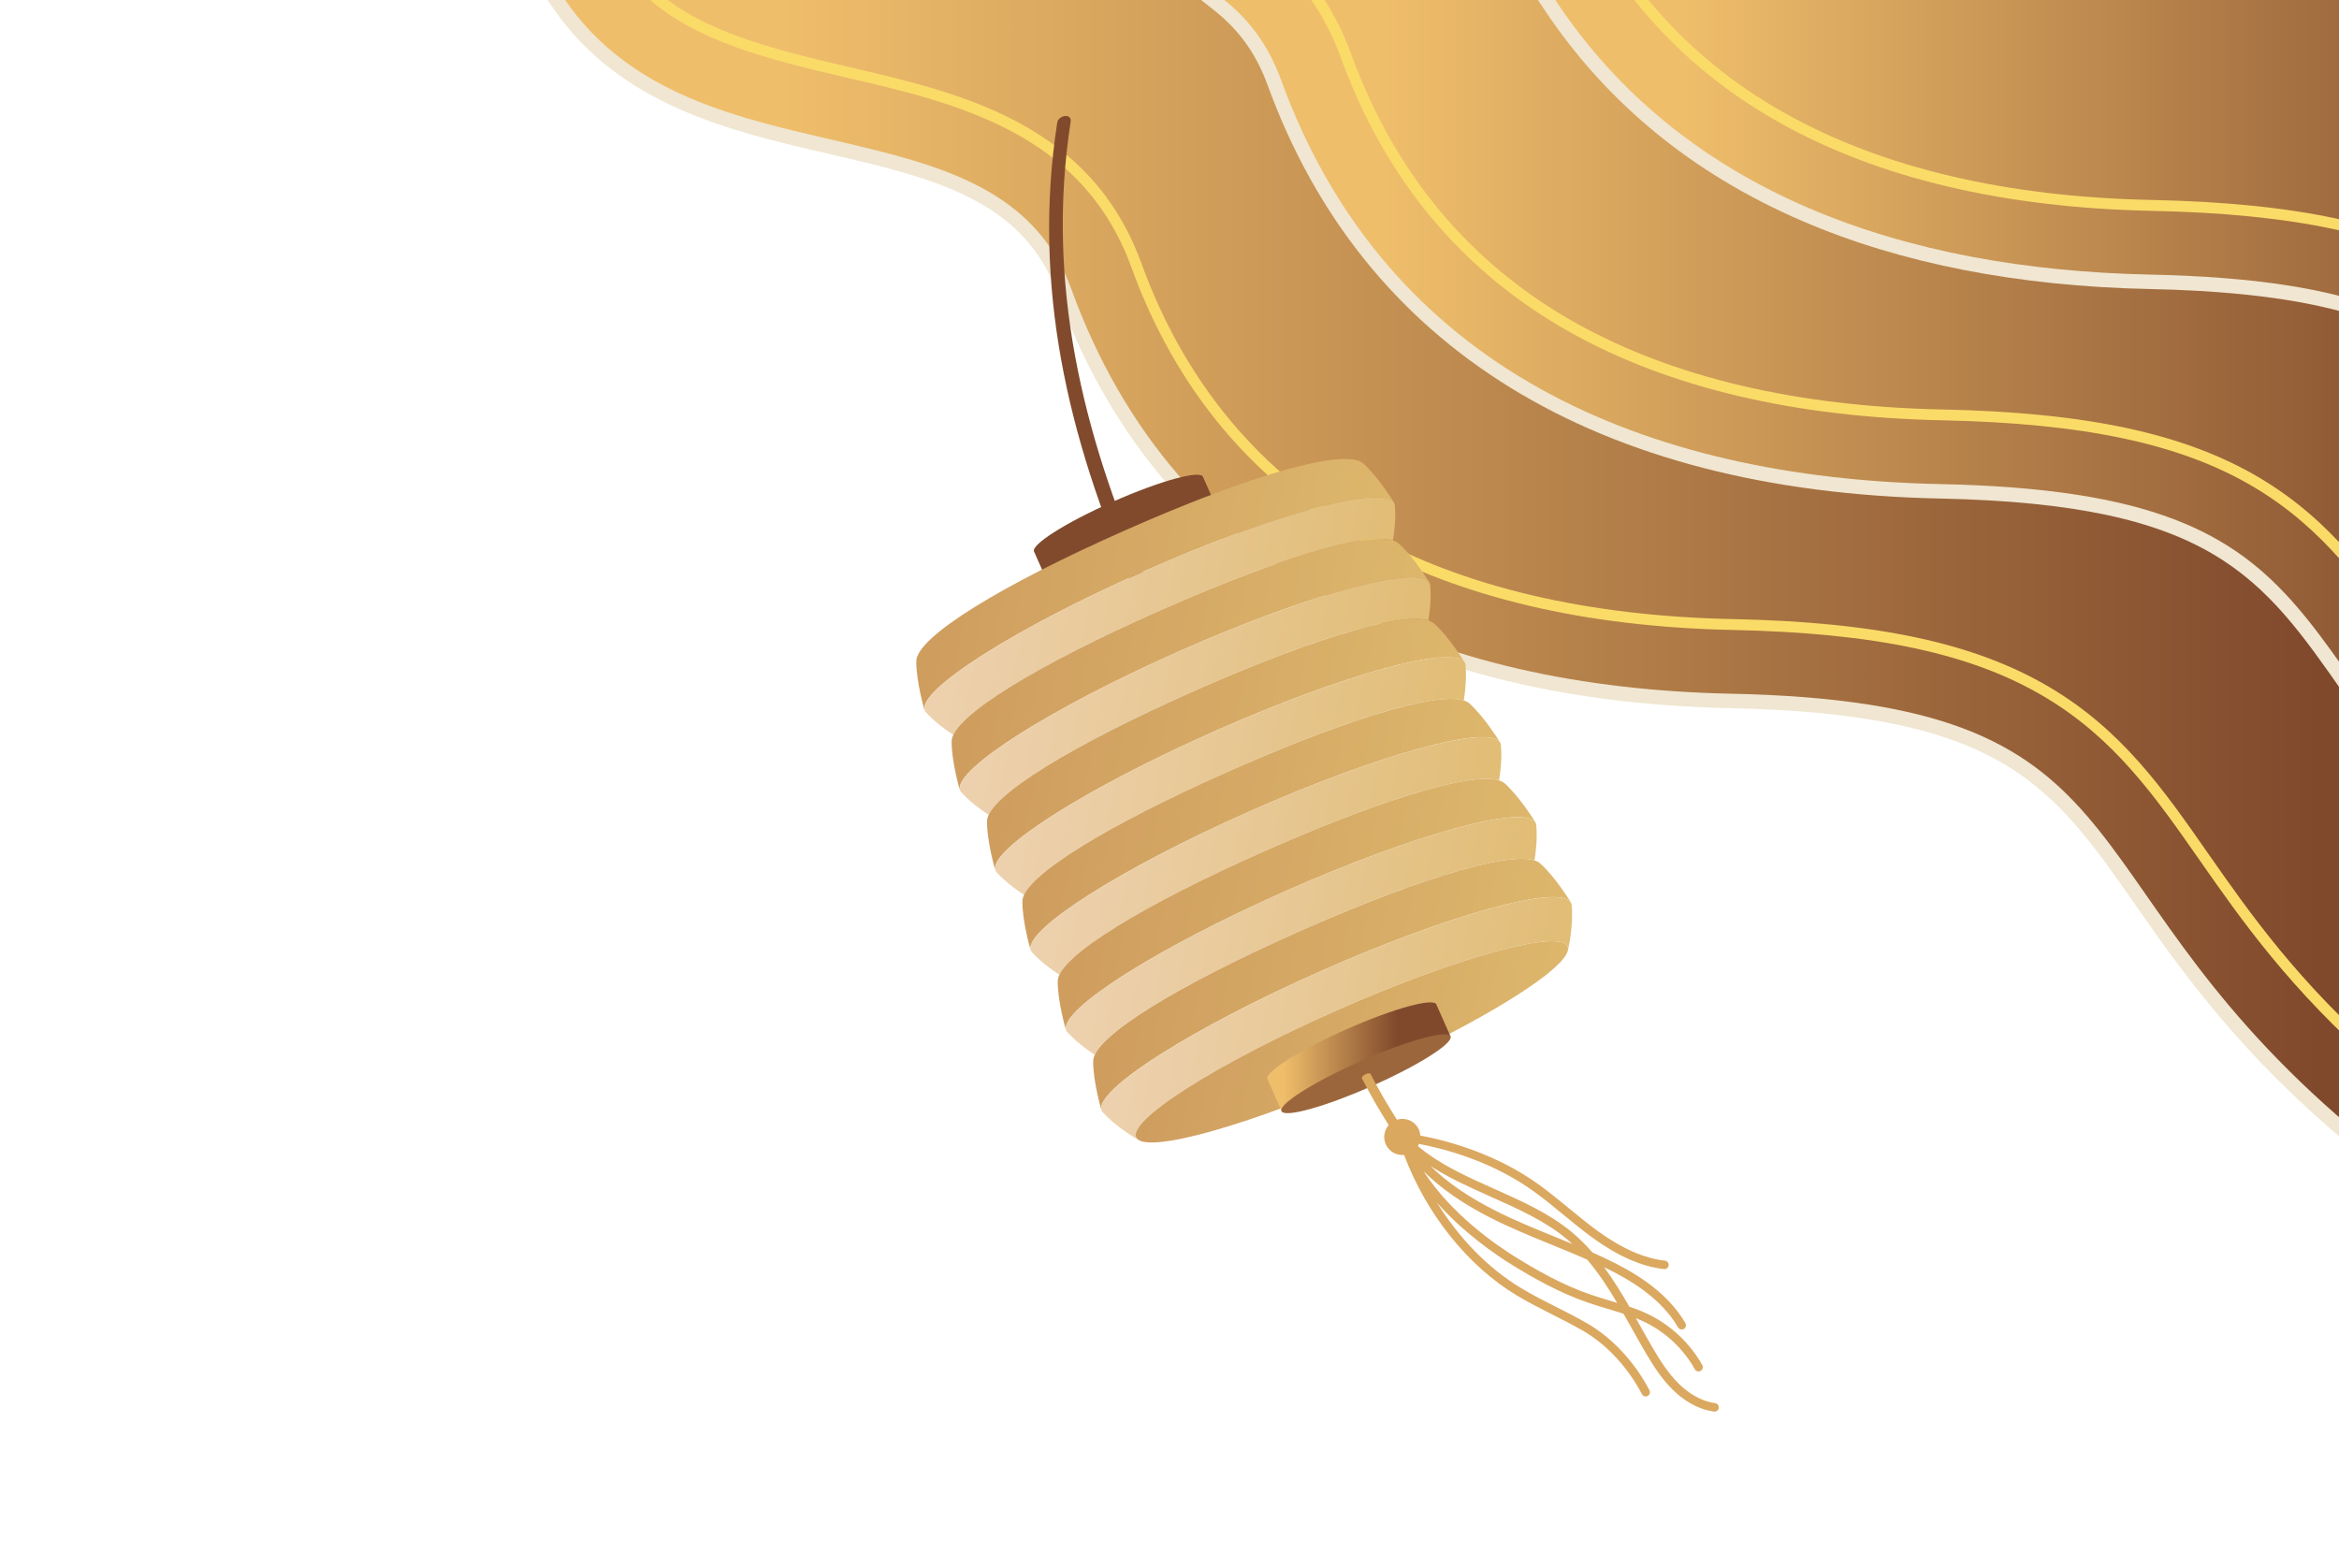 <?xml version="1.0" encoding="utf-8"?>
<svg xmlns="http://www.w3.org/2000/svg" fill="none" height="230" viewBox="0 0 343 230" width="343">
<g clip-path="url(#clip0_2841_38319)">
<path d="M446.377 200.4V0H80.298L81.124 1.2C90.932 15.47 107.099 19.221 121.376 22.526C136.76 26.097 150.046 29.18 155.133 43.162C169.195 81.812 203.29 102.801 253.759 103.85C293.574 104.676 300.895 115.167 313.039 132.548C319.333 141.566 327.158 152.782 341.349 165.199C374.754 194.421 413.009 200.55 439.221 200.55C441.613 200.55 444.021 200.5 446.385 200.392L446.377 200.4Z" fill="#F0E6D1"/>
<path d="M446.377 198.28V0H82.877C102.184 28.066 146.511 13.221 157.124 42.444C172.594 84.981 210.583 100.832 253.803 101.73C315.676 103.009 301.492 127.504 342.743 163.603C379.769 196.002 423.09 199.336 446.377 198.28Z" fill="url(#paint0_linear_2841_38319)"/>
<path d="M446.377 188.91V187.322C444.028 187.43 441.628 187.495 439.235 187.495C415.258 187.495 380.294 181.919 349.943 155.362C336.966 144.002 329.953 133.949 323.752 125.083C317.278 115.792 311.163 107.04 300.536 100.767C289.6 94.308 275.265 91.218 254.018 90.787C232.678 90.341 214.635 86.081 200.387 78.134C184.874 69.468 173.786 56.204 167.413 38.7C159.912 18.042 141 13.652 124.322 9.786C113.473 7.279 104.455 4.879 97.902 0H95.351C102.278 5.957 112.05 8.579 123.97 11.338C140.252 15.118 158.719 19.401 165.926 39.246C172.428 57.116 183.767 70.668 199.618 79.528C214.089 87.604 232.39 91.922 253.989 92.382C274.949 92.813 289.061 95.824 299.724 102.14C310.064 108.24 316.071 116.855 322.451 125.988C328.703 134.941 335.78 145.08 348.894 156.562C379.625 183.442 414.992 189.09 439.235 189.09C441.628 189.09 444.021 189.04 446.377 188.917V188.91Z" fill="#FADB68"/>
<g filter="url(#filter0_d_2841_38319)">
<path d="M446.377 168.101V-0.007H176.136L178.213 1.646C181.748 4.462 184.248 7.983 185.865 12.424C199.912 51.074 234.021 72.062 284.491 73.111C324.298 73.937 331.627 84.428 343.77 101.824C350.065 110.841 357.904 122.058 372.081 134.467C392.76 152.574 417.658 163.877 446.076 168.066L446.385 168.109L446.377 168.101Z" fill="#F0E6D1"/>
</g>
<path d="M446.377 165.967V0H179.542C183.135 2.86 186.002 6.611 187.855 11.705C203.311 54.242 241.307 70.093 284.534 70.991C346.4 72.27 332.224 96.765 373.475 132.872C397.524 153.925 424.232 162.698 446.377 165.96V165.967Z" fill="url(#paint1_linear_2841_38319)"/>
<path d="M446.378 156.526V154.916C425.842 151.676 402.116 143.391 380.682 124.637C367.705 113.27 360.692 103.218 354.484 94.344C348.01 85.06 341.895 76.309 331.283 70.029C320.346 63.569 306.004 60.486 284.765 60.048C263.424 59.603 245.374 55.342 231.133 47.395C215.62 38.736 204.518 25.472 198.152 7.961C197.074 4.987 195.76 2.35 194.229 -0.007H192.289C194.006 2.465 195.479 5.281 196.65 8.5C203.153 26.385 214.506 39.936 230.35 48.782C244.814 56.858 263.122 61.176 284.721 61.636C305.667 62.067 319.793 65.078 330.456 71.394C340.789 77.509 346.796 86.124 353.169 95.242C359.428 104.195 366.505 114.334 379.626 125.83C401.419 144.893 425.54 153.271 446.37 156.526H446.378Z" fill="#FADB68"/>
<g filter="url(#filter1_d_2841_38319)">
<path d="M446.377 129.602V0H225.528L226.304 1.164C235.43 14.989 248.227 25.508 264.336 32.428C278.757 38.636 295.88 41.984 315.223 42.386C355.037 43.213 362.359 53.703 374.502 71.085C380.797 80.102 388.622 91.319 402.798 103.735C415.416 114.765 429.822 123.38 445.63 129.322L446.37 129.595L446.377 129.602Z" fill="#F0E6D1"/>
</g>
<path d="M241.724 0H446.385V127.346C432.359 122.072 417.852 114.082 404.207 102.14C362.963 66.034 377.139 41.546 315.273 40.267C279.217 39.512 246.797 28.361 228.079 -0.007H241.724V0Z" fill="url(#paint2_linear_2841_38319)"/>
<path d="M446.377 117.322V115.598C434.629 110.748 422.702 103.771 411.413 93.898C398.422 82.538 391.409 72.479 385.216 63.605C378.742 54.321 372.627 45.569 362.014 39.304C351.071 32.844 336.736 29.762 315.496 29.323C294.148 28.878 276.106 24.617 261.865 16.663C253.989 12.28 247.278 6.704 241.724 0H239.676C245.489 7.322 252.653 13.35 261.089 18.057C275.553 26.14 293.847 30.466 315.46 30.919C336.406 31.35 350.517 34.36 361.195 40.676C371.527 46.777 377.535 55.392 383.908 64.517C390.159 73.478 397.237 83.616 410.364 95.105C421.998 105.28 434.277 112.393 446.377 117.33V117.322Z" fill="#FADB68"/>
<g filter="url(#filter2_d_2841_38319)">
<path d="M155.038 0.967C151.353 24.793 156.553 47.144 166.121 68.996C166.598 70.087 168.504 68.945 168.079 67.98C158.665 46.484 153.373 24.346 157.001 0.881C157.213 -0.497 155.198 -0.095 155.032 0.967H155.038Z" fill="#814A2C"/>
<path d="M151.657 63.922L153.729 68.6L178.503 57.643L176.43 52.965C176.166 51.851 170.249 53.447 163.211 56.558C156.174 59.669 151.008 62.981 151.657 63.922Z" fill="#814A2C"/>
<path d="M204.407 56.655H204.39C202.668 54.067 186.648 58.406 167.729 66.781C148.81 75.138 134.828 84.069 135.574 87.1C135.568 87.106 135.563 87.106 135.563 87.106C135.563 87.106 134.328 82.887 134.369 79.931C134.472 76.343 146.945 68.738 165.025 60.748L165.054 60.736L165.077 60.725C183.158 52.724 197.18 48.614 199.901 50.95C202.111 52.907 204.407 56.661 204.407 56.661V56.655Z" fill="url(#paint3_linear_2841_38319)"/>
<path d="M204.269 62.246C200.194 60.983 186.969 65.047 170.272 72.44L170.243 72.451L170.22 72.463C153.523 79.845 141.606 86.899 139.804 90.762C138.65 90.016 136.992 88.81 135.723 87.392C133.835 84.706 148.138 75.436 167.735 66.775C187.325 58.108 203.804 53.762 204.527 56.959C204.722 58.848 204.499 60.891 204.275 62.246H204.269Z" fill="url(#paint4_linear_2841_38319)"/>
<path d="M209.59 68.376H209.578C207.856 65.787 191.83 70.127 172.912 78.501C153.999 86.864 140.01 95.796 140.757 98.821H140.745C140.745 98.821 139.511 94.608 139.551 91.657C139.655 88.07 152.133 80.464 170.214 72.469L170.237 72.457L170.265 72.446C188.346 64.444 202.363 60.335 205.09 62.676C207.299 64.628 209.59 68.382 209.59 68.382V68.376Z" fill="url(#paint5_linear_2841_38319)"/>
<path d="M209.458 73.973C205.388 72.716 192.152 76.78 175.46 84.167L175.432 84.184L175.403 84.196C158.7 91.577 146.784 98.631 144.987 102.494C143.833 101.742 142.175 100.537 140.906 99.119C139.018 96.439 153.327 87.169 172.918 78.502C192.508 69.834 208.993 65.489 209.716 68.686C209.906 70.575 209.682 72.618 209.464 73.973H209.458Z" fill="url(#paint6_linear_2841_38319)"/>
<path d="M214.779 80.109H214.761C213.039 77.514 197.019 81.853 178.101 90.228C159.188 98.591 145.199 107.522 145.946 110.553H145.934C145.934 110.553 144.7 106.34 144.74 103.384C144.844 99.796 157.322 92.191 175.397 84.201L175.426 84.19L175.454 84.172C193.529 76.177 207.552 72.067 210.273 74.403C212.483 76.36 214.779 80.114 214.779 80.114V80.109Z" fill="url(#paint7_linear_2841_38319)"/>
<path d="M214.647 85.705C210.571 84.442 197.341 88.506 180.644 95.899L180.621 95.911L180.592 95.922C163.877 103.315 151.961 110.364 150.176 114.227C149.022 113.475 147.364 112.269 146.095 110.852C144.207 108.165 158.516 98.895 178.107 90.228C197.697 81.561 214.176 77.216 214.899 80.419C215.095 82.307 214.871 84.35 214.653 85.705H214.647Z" fill="url(#paint8_linear_2841_38319)"/>
<path d="M219.962 91.835H219.95C218.228 89.247 202.208 93.586 183.284 101.961C164.371 110.324 150.382 119.249 151.129 122.28H151.123C151.123 122.28 149.883 118.067 149.929 115.116C150.032 111.523 162.505 103.924 180.586 95.928L180.614 95.916L180.637 95.905C198.718 87.903 212.735 83.794 215.461 86.13C217.671 88.087 219.962 91.841 219.962 91.841V91.835Z" fill="url(#paint9_linear_2841_38319)"/>
<path d="M219.83 97.432C215.766 96.169 202.53 100.238 185.832 107.626L185.804 107.637L185.781 107.649C169.083 115.03 157.167 122.085 155.365 125.947C154.206 125.201 152.541 123.996 151.278 122.578C149.39 119.892 163.699 110.628 183.29 101.96C202.886 93.293 219.365 88.948 220.088 92.145C220.278 94.034 220.054 96.077 219.83 97.432Z" fill="url(#paint10_linear_2841_38319)"/>
<path d="M225.151 103.562H225.133C223.394 100.985 207.374 105.324 188.473 113.687C169.56 122.05 155.572 130.982 156.318 134.006H156.306C156.306 134.006 155.072 129.793 155.112 126.843C155.216 123.256 167.694 115.65 185.775 107.655L185.798 107.643L185.826 107.632C203.901 99.636 217.924 95.52 220.645 97.862C222.86 99.82 225.151 103.568 225.151 103.568V103.562Z" fill="url(#paint11_linear_2841_38319)"/>
<path d="M225.019 109.158C220.949 107.901 207.713 111.965 191.016 119.358L190.993 119.37L190.964 119.381C174.255 126.763 162.345 133.817 160.548 137.68C159.395 136.934 157.736 135.723 156.467 134.305C154.579 131.624 168.888 122.354 188.479 113.687C208.069 105.02 224.554 100.675 225.271 103.878C225.467 105.766 225.243 107.804 225.025 109.158H225.019Z" fill="url(#paint12_linear_2841_38319)"/>
<path d="M230.345 115.294H230.328C228.606 112.706 212.586 117.045 193.667 125.414C174.749 133.777 160.766 142.708 161.512 145.739H161.501C161.501 145.739 160.267 141.526 160.307 138.57C160.41 134.982 172.883 127.377 190.964 119.387L190.993 119.375L191.016 119.364C209.096 111.362 223.119 107.253 225.84 109.589C228.05 111.546 230.345 115.3 230.345 115.3V115.294Z" fill="url(#paint13_linear_2841_38319)"/>
<path d="M229.943 122.263C229.961 122.142 229.955 122.027 229.932 121.918C229.266 119.071 214.141 123.146 196.175 131.096C178.21 139.046 165.025 147.489 166.678 149.894C166.747 149.992 166.839 150.084 166.965 150.164C166.305 149.785 163.538 148.15 161.656 146.043C159.767 143.357 174.071 134.087 193.667 125.419C213.257 116.758 229.737 112.407 230.46 115.61C230.753 118.365 230.127 121.447 229.943 122.268V122.263Z" fill="url(#paint14_linear_2841_38319)"/>
<path d="M166.678 149.894C165.025 147.489 178.21 139.046 196.176 131.096C214.142 123.152 229.261 119.077 229.927 121.918C230.575 124.673 217.305 132.939 200.314 140.458C183.324 147.977 168.28 152.231 166.678 149.894Z" fill="url(#paint15_linear_2841_38319)"/>
<path d="M185.884 141.302L187.956 145.98L212.73 135.022L210.657 130.344C210.393 129.231 204.476 130.827 197.439 133.938C190.401 137.049 185.235 140.361 185.884 141.302Z" fill="url(#paint16_linear_2841_38319)"/>
<path d="M187.95 145.986C187.302 145.044 192.468 141.738 199.505 138.621C206.542 135.51 212.466 133.915 212.724 135.028C212.976 136.107 207.782 139.345 201.124 142.289C194.465 145.234 188.576 146.898 187.945 145.986H187.95Z" fill="#9C663C"/>
<path d="M251.52 188.759C249.166 188.438 247.312 187.026 246.164 185.895C244.649 184.403 243.455 182.526 242.399 180.724C241.722 179.576 241.056 178.382 240.407 177.228C240.235 176.918 240.057 176.608 239.885 176.298C240.407 176.505 240.918 176.729 241.412 176.975C244.385 178.468 246.916 180.89 248.541 183.794C248.701 184.076 249.046 184.19 249.338 184.058C249.356 184.053 249.373 184.041 249.39 184.03C249.689 183.863 249.798 183.484 249.631 183.18C247.886 180.063 245.171 177.463 241.974 175.856C240.993 175.362 239.965 174.961 238.932 174.611C237.79 172.63 236.59 170.667 235.236 168.825C238.743 170.512 243.53 173.233 246.072 177.647C246.233 177.922 246.578 178.032 246.865 177.905C246.882 177.894 246.905 177.888 246.922 177.877C247.22 177.704 247.324 177.326 247.152 177.027C244.362 172.188 239.156 169.307 235.477 167.562C234.828 167.252 234.174 166.954 233.514 166.661C232.578 165.587 231.573 164.571 230.466 163.653C227.188 160.932 223.09 159.107 219.129 157.339C215.175 155.577 211.105 153.763 207.931 151.065C207.988 150.962 208.046 150.859 208.091 150.75C214.365 151.938 220.249 154.354 224.863 157.666C226.379 158.751 227.854 159.962 229.277 161.139C230.672 162.287 232.119 163.475 233.617 164.56C237.325 167.235 240.723 168.721 244.006 169.1C244.121 169.112 244.23 169.1 244.328 169.054C244.523 168.968 244.666 168.785 244.695 168.555C244.735 168.211 244.488 167.906 244.15 167.866C241.084 167.516 237.876 166.104 234.346 163.556C232.882 162.494 231.447 161.317 230.07 160.18C228.629 158.998 227.136 157.77 225.587 156.656C220.817 153.235 214.75 150.744 208.281 149.521C208.258 149.229 208.195 148.93 208.074 148.649C207.523 147.398 206.128 146.801 204.854 147.197C203.425 144.947 202.208 142.857 200.98 140.487C200.802 140.148 199.516 140.751 199.74 141.187C200.945 143.512 202.243 145.779 203.643 147.983C202.989 148.735 202.782 149.826 203.213 150.801C203.689 151.875 204.791 152.466 205.899 152.363C209.159 161.001 215.169 168.566 222.338 172.912C224.06 173.956 225.879 174.875 227.636 175.764C229.14 176.528 230.695 177.314 232.176 178.169C235.609 180.161 238.743 183.542 240.78 187.445C240.935 187.738 241.285 187.858 241.584 187.726C241.595 187.726 241.607 187.715 241.618 187.709C241.923 187.548 242.043 187.175 241.882 186.871C239.741 182.761 236.429 179.197 232.802 177.09C231.292 176.218 229.719 175.42 228.198 174.651C226.459 173.773 224.668 172.866 222.987 171.844C218.205 168.951 213.952 164.566 210.738 159.377C214.641 163.791 219.279 166.965 221.758 168.498C224.668 170.294 228.566 172.544 232.894 174.031C233.841 174.352 234.811 174.645 235.746 174.926C236.521 175.156 237.302 175.397 238.082 175.655C238.501 176.384 238.909 177.113 239.317 177.842C239.965 179.002 240.637 180.201 241.32 181.361C242.422 183.238 243.667 185.189 245.286 186.785C246.566 188.048 248.655 189.626 251.347 189.994C251.468 190.011 251.583 189.994 251.68 189.948C251.87 189.861 252.013 189.684 252.048 189.46C252.094 189.121 251.853 188.805 251.514 188.759H251.52ZM218.624 158.493C222.51 160.226 226.528 162.011 229.674 164.623C229.983 164.881 230.282 165.145 230.575 165.415C229.731 165.065 228.887 164.721 228.055 164.382C225.133 163.194 222.114 161.966 219.261 160.519C215.324 158.527 212.178 156.363 209.768 153.981C212.517 155.766 215.605 157.144 218.63 158.493H218.624ZM236.108 173.738C235.184 173.463 234.225 173.176 233.301 172.86C229.088 171.419 225.271 169.209 222.413 167.447C219.325 165.542 212.792 161.018 208.763 154.751C211.283 157.276 214.572 159.555 218.693 161.638C221.586 163.102 224.634 164.342 227.578 165.542C229.283 166.236 231.028 166.948 232.744 167.705C234.403 169.651 235.827 171.827 237.147 174.06C236.797 173.95 236.447 173.847 236.102 173.744L236.108 173.738Z" fill="#DBA860"/>
</g>
</g>
<defs>
<filter color-interpolation-filters="sRGB" filterUnits="userSpaceOnUse" height="242.996" id="filter0_d_2841_38319" width="345.129" x="138.696" y="-37.447">
<feFlood flood-opacity="0" result="BackgroundImageFix"/>
<feColorMatrix in="SourceAlpha" result="hardAlpha" type="matrix" values="0 0 0 0 0 0 0 0 0 0 0 0 0 0 0 0 0 0 127 0"/>
<feOffset/>
<feGaussianBlur stdDeviation="18.72"/>
<feColorMatrix type="matrix" values="0 0 0 0 0 0 0 0 0 0 0 0 0 0 0 0 0 0 0.55 0"/>
<feBlend in2="BackgroundImageFix" mode="normal" result="effect1_dropShadow_2841_38319"/>
<feBlend in="SourceGraphic" in2="effect1_dropShadow_2841_38319" mode="normal" result="shape"/>
</filter>
<filter color-interpolation-filters="sRGB" filterUnits="userSpaceOnUse" height="204.482" id="filter1_d_2841_38319" width="295.729" x="188.088" y="-37.44">
<feFlood flood-opacity="0" result="BackgroundImageFix"/>
<feColorMatrix in="SourceAlpha" result="hardAlpha" type="matrix" values="0 0 0 0 0 0 0 0 0 0 0 0 0 0 0 0 0 0 127 0"/>
<feOffset/>
<feGaussianBlur stdDeviation="18.72"/>
<feColorMatrix type="matrix" values="0 0 0 0 0 0 0 0 0 0 0 0 0 0 0 0 0 0 0.55 0"/>
<feBlend in2="BackgroundImageFix" mode="normal" result="effect1_dropShadow_2841_38319"/>
<feBlend in="SourceGraphic" in2="effect1_dropShadow_2841_38319" mode="normal" result="shape"/>
</filter>
<filter color-interpolation-filters="sRGB" filterUnits="userSpaceOnUse" height="235.36" id="filter2_d_2841_38319" width="163.046" x="111.688" y="-5.67">
<feFlood flood-opacity="0" result="BackgroundImageFix"/>
<feColorMatrix in="SourceAlpha" result="hardAlpha" type="matrix" values="0 0 0 0 0 0 0 0 0 0 0 0 0 0 0 0 0 0 127 0"/>
<feOffset dy="17.01"/>
<feGaussianBlur stdDeviation="11.34"/>
<feColorMatrix type="matrix" values="0 0 0 0 1 0 0 0 0 0.757 0 0 0 0 0.212 0 0 0 0.1 0"/>
<feBlend in2="BackgroundImageFix" mode="normal" result="effect1_dropShadow_2841_38319"/>
<feBlend in="SourceGraphic" in2="effect1_dropShadow_2841_38319" mode="normal" result="shape"/>
</filter>
<linearGradient gradientUnits="userSpaceOnUse" id="paint0_linear_2841_38319" x1="114.514" x2="340.003" y1="6.76581e-07" y2="0.013">
<stop stop-color="#EFBE6B"/>
<stop offset="1" stop-color="#80492C"/>
</linearGradient>
<linearGradient gradientUnits="userSpaceOnUse" id="paint1_linear_2841_38319" x1="202.766" x2="368.291" y1="5.65863e-07" y2="0.008">
<stop stop-color="#EFBE6B"/>
<stop offset="1" stop-color="#80492C"/>
</linearGradient>
<linearGradient gradientUnits="userSpaceOnUse" id="paint2_linear_2841_38319" x1="247.079" x2="382.5" y1="-0.007" y2="0">
<stop stop-color="#EFBE6B"/>
<stop offset="1" stop-color="#80492C"/>
</linearGradient>
<linearGradient gradientUnits="userSpaceOnUse" id="paint3_linear_2841_38319" x1="139.785" x2="207.919" y1="62.517" y2="75.653">
<stop stop-color="#CF9E5F"/>
<stop offset="1" stop-color="#DFBA6E"/>
</linearGradient>
<linearGradient gradientUnits="userSpaceOnUse" id="paint4_linear_2841_38319" x1="140.896" x2="207.863" y1="67.479" y2="80.921">
<stop stop-color="#EDD1AE"/>
<stop offset="1" stop-color="#DFBA6E"/>
</linearGradient>
<linearGradient gradientUnits="userSpaceOnUse" id="paint5_linear_2841_38319" x1="144.968" x2="213.101" y1="74.238" y2="87.377">
<stop stop-color="#CF9E5F"/>
<stop offset="1" stop-color="#DFBA6E"/>
</linearGradient>
<linearGradient gradientUnits="userSpaceOnUse" id="paint6_linear_2841_38319" x1="146.079" x2="213.049" y1="79.208" y2="92.648">
<stop stop-color="#EDD1AE"/>
<stop offset="1" stop-color="#DFBA6E"/>
</linearGradient>
<linearGradient gradientUnits="userSpaceOnUse" id="paint7_linear_2841_38319" x1="150.157" x2="218.29" y1="85.968" y2="99.106">
<stop stop-color="#CF9E5F"/>
<stop offset="1" stop-color="#DFBA6E"/>
</linearGradient>
<linearGradient gradientUnits="userSpaceOnUse" id="paint8_linear_2841_38319" x1="151.268" x2="218.236" y1="90.938" y2="104.377">
<stop stop-color="#EDD1AE"/>
<stop offset="1" stop-color="#DFBA6E"/>
</linearGradient>
<linearGradient gradientUnits="userSpaceOnUse" id="paint9_linear_2841_38319" x1="155.345" x2="223.473" y1="97.695" y2="110.831">
<stop stop-color="#CF9E5F"/>
<stop offset="1" stop-color="#DFBA6E"/>
</linearGradient>
<linearGradient gradientUnits="userSpaceOnUse" id="paint10_linear_2841_38319" x1="156.452" x2="223.42" y1="102.665" y2="116.107">
<stop stop-color="#EDD1AE"/>
<stop offset="1" stop-color="#DFBA6E"/>
</linearGradient>
<linearGradient gradientUnits="userSpaceOnUse" id="paint11_linear_2841_38319" x1="160.529" x2="228.661" y1="109.424" y2="122.563">
<stop stop-color="#CF9E5F"/>
<stop offset="1" stop-color="#DFBA6E"/>
</linearGradient>
<linearGradient gradientUnits="userSpaceOnUse" id="paint12_linear_2841_38319" x1="161.64" x2="228.608" y1="114.395" y2="127.836">
<stop stop-color="#EDD1AE"/>
<stop offset="1" stop-color="#DFBA6E"/>
</linearGradient>
<linearGradient gradientUnits="userSpaceOnUse" id="paint13_linear_2841_38319" x1="165.723" x2="233.857" y1="121.154" y2="134.292">
<stop stop-color="#CF9E5F"/>
<stop offset="1" stop-color="#DFBA6E"/>
</linearGradient>
<linearGradient gradientUnits="userSpaceOnUse" id="paint14_linear_2841_38319" x1="166.829" x2="233.906" y1="126.378" y2="139.557">
<stop stop-color="#EDD1AE"/>
<stop offset="1" stop-color="#DFBA6E"/>
</linearGradient>
<linearGradient gradientUnits="userSpaceOnUse" id="paint15_linear_2841_38319" x1="171.443" x2="232.529" y1="130.814" y2="144.108">
<stop stop-color="#CF9E5F"/>
<stop offset="1" stop-color="#DFBA6E"/>
</linearGradient>
<linearGradient gradientUnits="userSpaceOnUse" id="paint16_linear_2841_38319" x1="188.17" x2="204.857" y1="129.99" y2="129.991">
<stop stop-color="#EFBE6B"/>
<stop offset="1" stop-color="#80492C"/>
</linearGradient>
<clipPath id="clip0_2841_38319">
<rect fill="white" height="230" width="343"/>
</clipPath>
</defs>
</svg>